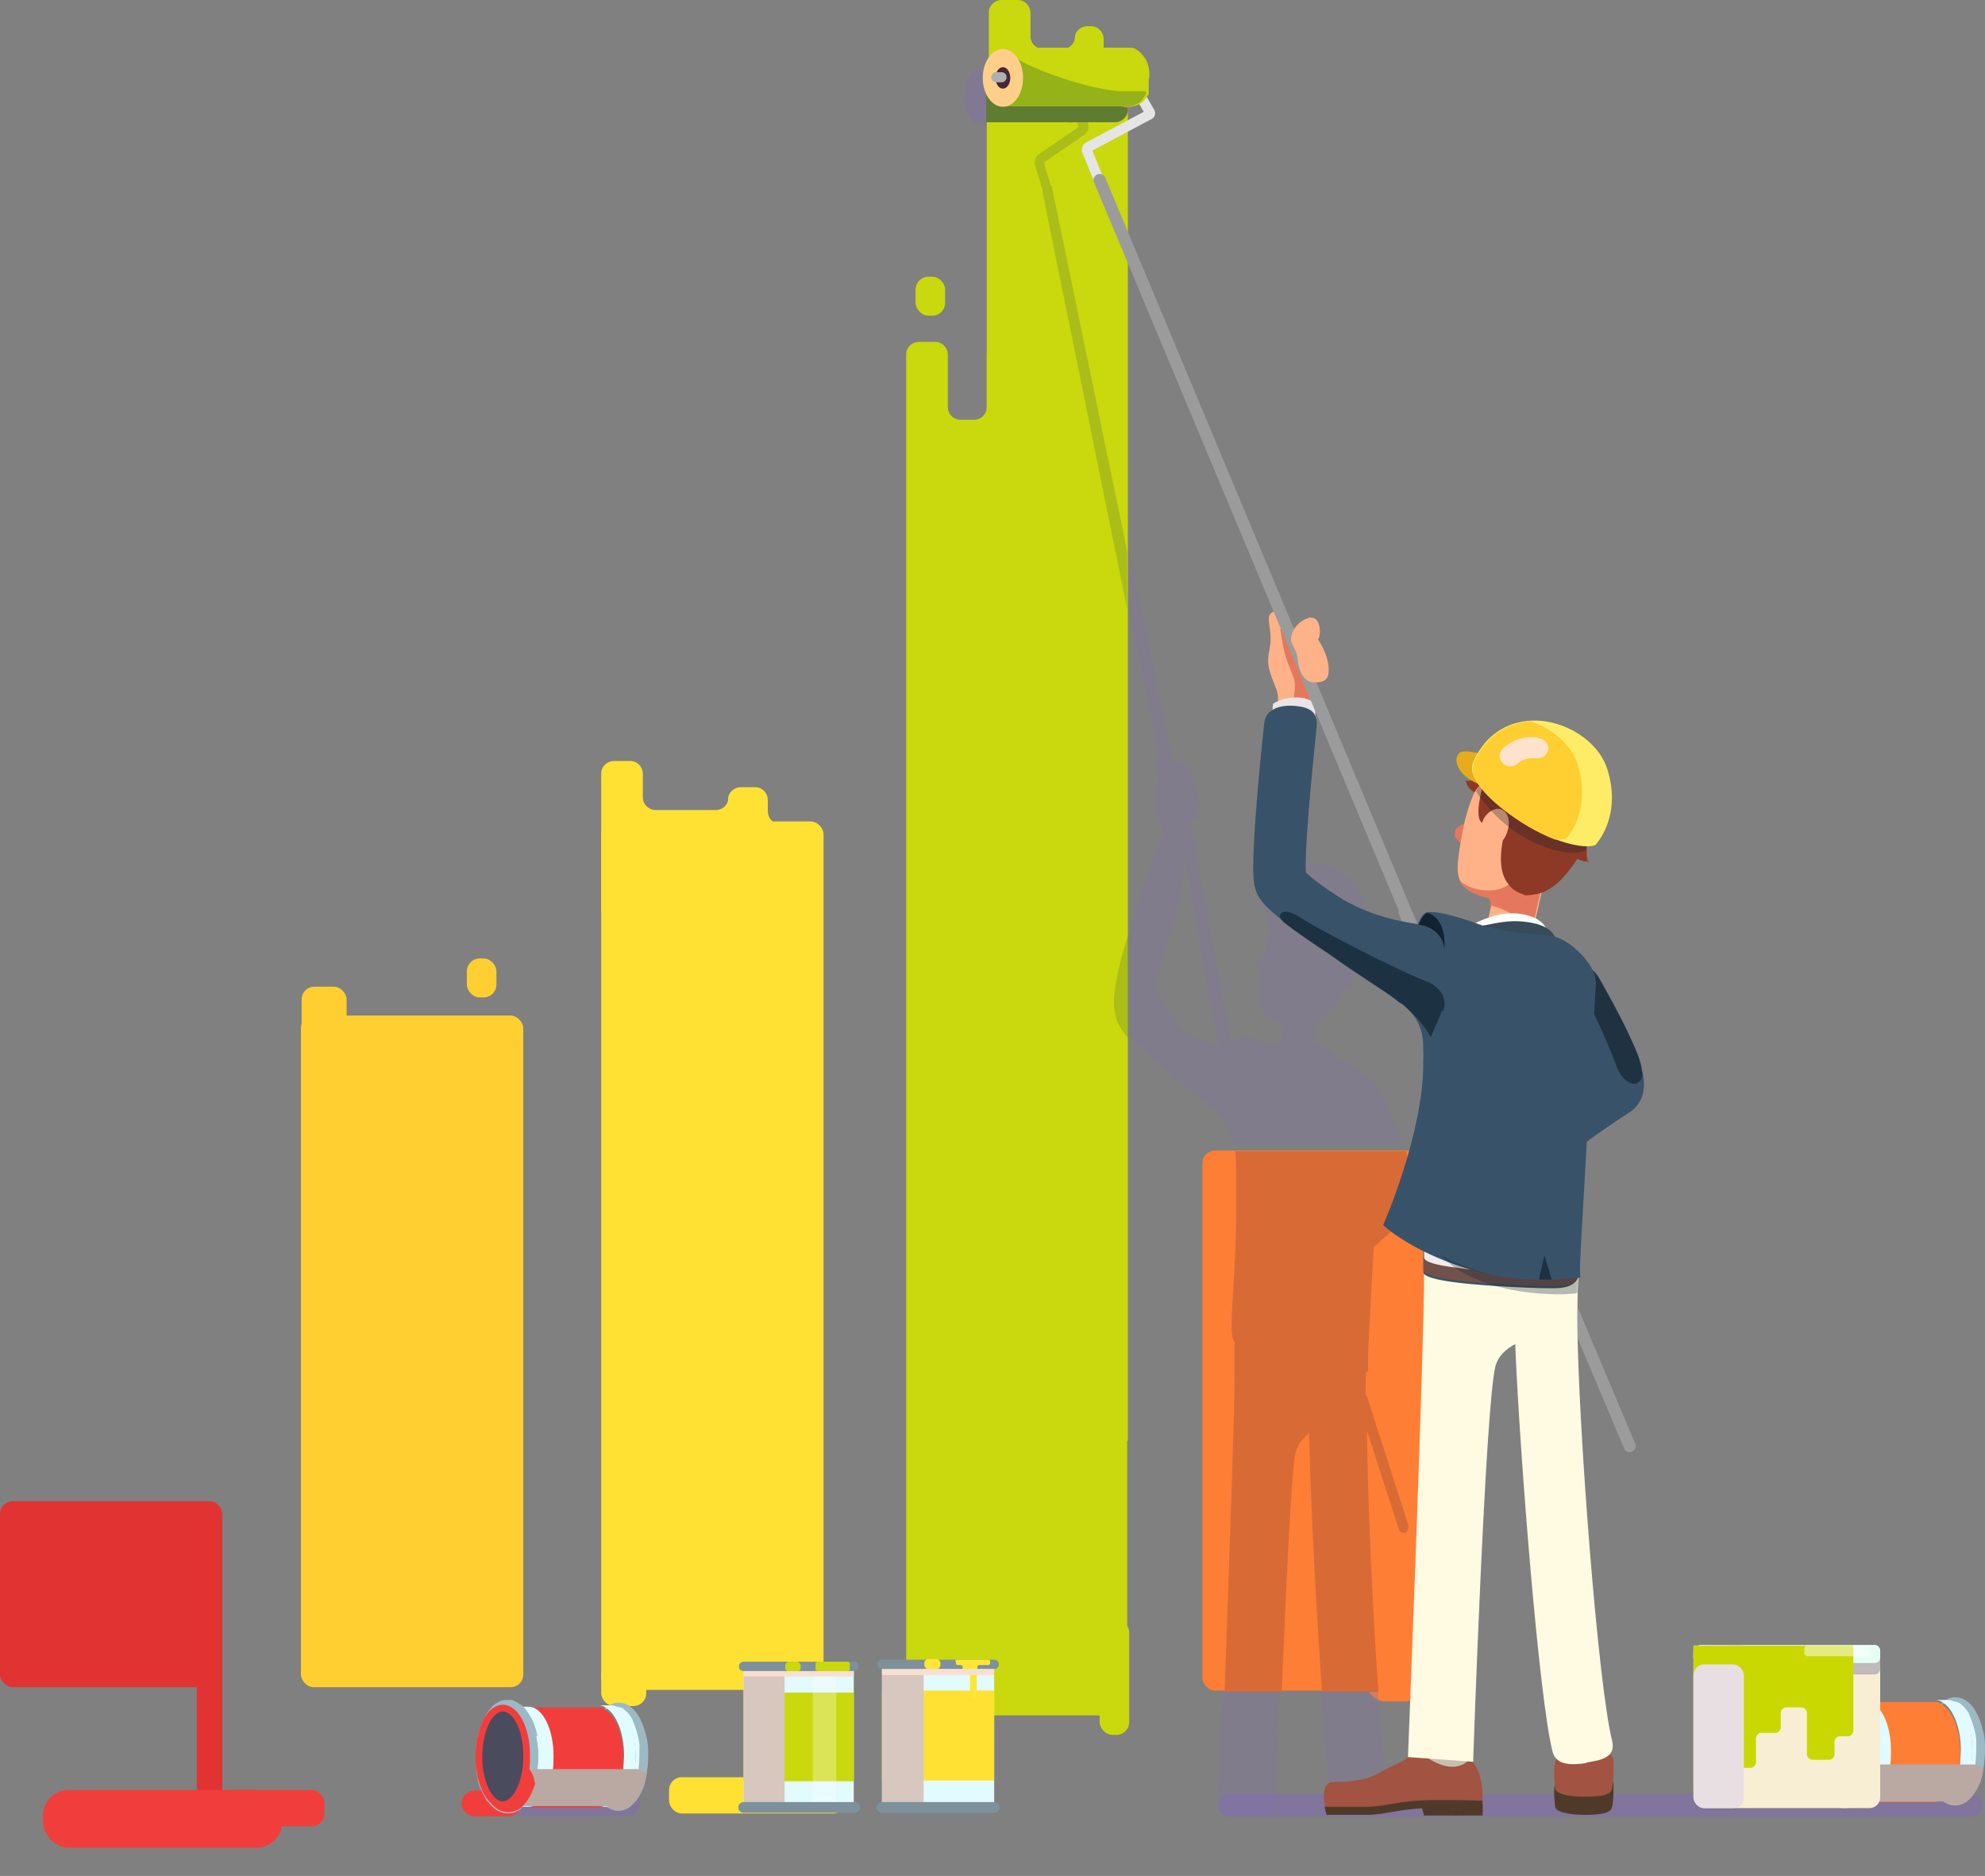 <?xml version="1.0" encoding="UTF-8"?>
<svg xmlns="http://www.w3.org/2000/svg" version="1.1" viewBox="0 0 295.5 279.3">
  <rect x="0" y="0" width="295.5" height="279.3" fill="#808080" stroke="none"/>
  <defs>
    <style>
      .cls-1 {
        fill: #ffe2cc;
      }

      .cls-2 {
        fill: #9db9c4;
      }

      .cls-3 {
        fill: #f1eae9;
      }

      .cls-4 {
        fill: #374c58;
      }

      .cls-5, .cls-6, .cls-7, .cls-8, .cls-9 {
        opacity: .3;
      }

      .cls-5, .cls-10 {
        fill: #607c33;
      }

      .cls-11 {
        fill: #cad80e;
      }

      .cls-12 {
        fill: #8e3925;
      }

      .cls-13 {
        fill: #e9e4e8;
      }

      .cls-14 {
        fill: #16569b;
      }

      .cls-15, .cls-16, .cls-17, .cls-18, .cls-8, .cls-19, .cls-20, .cls-9 {
        mix-blend-mode: multiply;
      }

      .cls-15, .cls-21 {
        opacity: .7;
      }

      .cls-22 {
        stroke: #9b9b9b;
        stroke-width: 1.8px;
      }

      .cls-22, .cls-23, .cls-24, .cls-25 {
        stroke-linecap: round;
      }

      .cls-22, .cls-26, .cls-25 {
        stroke-miterlimit: 10;
      }

      .cls-22, .cls-27 {
        fill: #ffb287;
      }

      .cls-28 {
        opacity: 0;
      }

      .cls-28, .cls-6, .cls-29 {
        fill: #fff;
      }

      .cls-28, .cls-6, .cls-30 {
        mix-blend-mode: overlay;
      }

      .cls-23 {
        stroke: #aeb0af;
      }

      .cls-23, .cls-24 {
        stroke-linejoin: round;
        stroke-width: 1.5px;
      }

      .cls-23, .cls-24, .cls-25 {
        fill: none;
      }

      .cls-31 {
        fill: #f2be3d;
      }

      .cls-32 {
        fill: #e23333;
      }

      .cls-33 {
        fill: #c7c0b0;
      }

      .cls-34 {
        fill: #e8dfe2;
      }

      .cls-35 {
        fill: #4f3a2a;
      }

      .cls-36 {
        isolation: isolate;
      }

      .cls-37 {
        fill: #472736;
      }

      .cls-38 {
        fill: #1f3242;
      }

      .cls-39 {
        fill: #c68d6d;
      }

      .cls-40 {
        fill: #ff7e36;
      }

      .cls-21, .cls-7, .cls-9, .cls-41 {
        fill: #102333;
      }

      .cls-42 {
        fill: #ffec66;
      }

      .cls-43 {
        fill: #fffae2;
      }

      .cls-44 {
        fill: #95b218;
      }

      .cls-24 {
        stroke: #e5e5e5;
      }

      .cls-45 {
        fill: #e1fbff;
      }

      .cls-26 {
        fill: #4b4b5e;
        stroke: #f23d3d;
        stroke-width: 1px;
      }

      .cls-46 {
        fill: #ffe536;
      }

      .cls-47 {
        fill: #385369;
      }

      .cls-48 {
        fill: #a25341;
      }

      .cls-17 {
        fill: #baa8a2;
      }

      .cls-49 {
        fill: #e5ac1c;
      }

      .cls-50 {
        fill: #f23d3d;
      }

      .cls-51 {
        fill: #ffce31;
      }

      .cls-52 {
        fill: #7c919b;
      }

      .cls-30, .cls-18 {
        opacity: .5;
      }

      .cls-25 {
        stroke: #7c919b;
        stroke-width: 1.6px;
      }

      .cls-53 {
        fill: #c2b9bc;
      }

      .cls-54 {
        fill: #c9d800;
      }

      .cls-55 {
        fill: #72514a;
      }

      .cls-56 {
        fill: #ffcf8a;
      }

      .cls-18, .cls-8, .cls-57 {
        fill: #8271a8;
      }

      .cls-58 {
        fill: #e6fff4;
      }

      .cls-19 {
        fill: #f9dfd0;
      }

      .cls-59 {
        fill: #ffe133;
      }

      .cls-20 {
        fill: #d8c7bf;
      }

      .cls-60 {
        fill: #f8eed3;
      }

      .cls-61 {
        fill: #d86b35;
      }

      .cls-62 {
        fill: #e5785c;
      }
    </style>
  </defs>
  <!-- Generator: Adobe Illustrator 28.7.1, SVG Export Plug-In . SVG Version: 1.2.0 Build 142)  -->
  <g class="cls-36">
    <g id="_レイヤー_1" data-name="レイヤー_1">
      <g>
        <path class="cls-18" d="M159.2,10.4h-13.3s0,0,0,0,0,0,0,0h-.2s0,0,0,0c0,0,0,0,0,0-1.2,0-2.1,1.8-2.1,4,0,2.1.9,3.9,2.1,4,0,0,0,0,0,0h13.4"/>
        <rect class="cls-40" x="203.1" y="235.3" width="9.5" height="18" rx="3.2" ry="3.2"/>
        <g class="cls-15">
          <path class="cls-57" d="M295.3,268.8c0,.9-.9,1.7-1.9,1.7h-110.2c-1,0-1.8-.7-1.9-1.5,0,0,0-.1,0-.2,0-.1,0-.2,0-.3t0,0c.2-.8.9-1.4,1.9-1.4h110.2c1,0,1.9.8,1.9,1.7Z"/>
        </g>
        <g>
          <path class="cls-2" d="M295.5,260.1c0-.4,0-1.4-.3-2.4-.5-2.2-1.3-3.4-1.9-4-.9-.9-1.7-1-2.2-1-.3,0-.7,0-1.2.3-.2,0-.4.2-.6.4-.1,0-.2.2-.3.3,0,0-.1.1-.2.2-.3.3-1,1.1-1.6,3-.1.3-.2.7-.3,1.1q0,.4-.2,1.2c0,.3,0,.3,0,1.2,0,.2,0,.4,0,.6,0,.9,0,1,.1,1.7,0,0,0,0,0,0,0,.2.1.7.2,1.1.3,1.5.7,2.3.9,2.6.2.3.5,1,1.1,1.5,0,0,.2.2.3.3,0,0,0,0,0,0,.6.4,1.1.6,1.8.6.7,0,1.2-.3,1.4-.4.4-.2.8-.7,1.2-1.1.3-.4.4-.6.7-1.1.1-.3.2-.5.4-.9.2-.5.4-1.4.5-2.2.2-1.4.2-2.1.2-3ZM290.6,268.2c-.2,0-.3,0-.5,0-.3,0-.6-.2-.9-.4-1.1-.8-2-2.7-2.4-5.1,0-.6-.1-1.2-.1-1.8,0-3.3,1-6.1,2.5-7.2.3-.2.6-.3.9-.4.1,0,.2,0,.3,0,2.1,0,3.8,3.2,3.8,7.3,0,.7,0,1.4-.1,2.1-.4,3.1-1.8,5.4-3.5,5.5Z"/>
          <path class="cls-45" d="M290.6,268.2s0,0,0,0h-.7s0,0,0,0c2.1,0,3.7-3.5,3.7-7.6,0-4.1-1.7-7.3-3.7-7.3h.7c.2,0,.4,0,.7.1,0,0,0,0,0,0,.2,0,.5.2.7.4.2.2.5.4.7.7.2.3.4.5.5.9.3.7.6,1.5.8,2.4.1.5.2.9.2,1.4,0,.5,0,1,0,1.5,0,2.6-.6,4.9-1.6,6.2-.2.3-.4.5-.6.7-.4.4-.9.6-1.4.6ZM291.4,268h0s0,0,0,0h0s0,0,0,0h0s0,0,0,0h0s0,0,0,0h0s0,0,0,0h0s0,0,0,0h0s0,0,0,0h0s0,0,0,0h0s0,0,0,0h0s0,0,0,0h0s0,0,0,0h0s0,0,0,0h0s0,0,0,0h0s0,0,0,0h0s0,0,0,0h0s0,0,0,0"/>
          <path class="cls-45" d="M293.6,260.6c0,.7,0,1.4-.1,2.1-.4,3-1.7,5.2-3.3,5.5,0,0-.1,0-.2,0h-1.8c.3,0,.6,0,.9-.3,0,0,.2,0,.3-.2,1.2-.8,2-2.7,2.4-5.1,0-.7.1-1.4.1-2.1,0-3.2-1.1-5.9-2.5-6.9,0,0-.2-.1-.3-.2-.3-.2-.6-.3-1-.3h1.8c0,0,.2,0,.3,0,1.9.3,3.4,3.4,3.4,7.3Z"/>
          <path class="cls-40" d="M291.8,260.6c0,.7,0,1.4-.1,2.1-.3,2.4-1.2,4.3-2.4,5.1,0,0-.2.1-.3.2-.3.2-.6.2-.9.3h-10.4c1.7,0,3.1-2.4,3.5-5.5,0-.7.1-1.4.1-2.1,0-4.1-1.7-7.3-3.7-7.3h10.4c.3,0,.7,0,1,.3,0,0,.2,0,.3.2,1.4,1,2.5,3.7,2.5,6.9Z"/>
          <path class="cls-45" d="M281.5,260.6c0,.7,0,1.4-.1,2.1-.4,3.1-1.8,5.4-3.5,5.5h-2.3c1.7,0,3.1-2.4,3.5-5.5,0-.7.1-1.4.1-2.1,0-4.1-1.7-7.3-3.7-7.3h2.3c2,0,3.7,3.2,3.7,7.3Z"/>
          <path class="cls-2" d="M279,257.6c-.3-1.4-.6-2-.9-2.6-.3-.5-.7-1.2-1.1-1.6,0,0-.1-.1-.2-.2,0,0-.2-.2-.3-.2-.3-.2-.5-.3-.6-.4-.3-.1-.4-.2-.7-.3-.3,0-.6,0-.7,0-.4,0-.8,0-1.3.3-.6.3-1,.7-1.1.9-.4.4-1.1,1.4-1.7,3.1,0,.2-.2.6-.3,1.1q0,.4-.2,1.2c0,.3,0,.4,0,1.3,0,.2,0,.5,0,.7,0,.5,0,1,0,1.6,0,0,0,.1,0,.2,0,.5.1.8.2,1.2,0,.2,0,.4.1.6.1.5.3,1.1.4,1.1.3.7.4.9.7,1.4,0,.2.2.4.4.5.1.2.3.4.5.6,0,0,.3.3.7.6.4.2.9.5,1.7.5.3,0,.9,0,1.5-.4,0,0,0,0,0,0,.1,0,.2-.1.3-.2,0,0,0,0,0,0,.1,0,.2-.2.3-.3.2-.2.4-.4.6-.7.6-.8,1-1.8,1.3-2.7.2-.7.3-1.2.4-1.7,0-.1,0-.3,0-.4.3-2.3,0-4.1-.2-5.1ZM273.9,268.2c-1.6,0-2.9-1.8-3.5-4.5,0-.4-.2-.8-.2-1.2,0-.5,0-1,0-1.6,0-4.1,1.6-7.5,3.7-7.6,2.1,0,3.8,3.2,3.8,7.3,0,.4,0,.8,0,1.2,0,.1,0,.2,0,.4-.3,3.4-1.8,6-3.6,6Z"/>
          <path class="cls-17" d="M295.3,263.1c-.1.8-.4,1.7-.5,2.2-.2.4-.3.7-.4.9-.3.5-.4.7-.7,1.1-.3.4-.8.9-1.2,1.1-.2.1-.7.4-1.4.4-.6,0-1.2-.2-1.8-.6,0,0,0,0,0,0h-12.5c-.9.8-1.7,1-2.2,1-.8,0-1.4-.3-1.7-.5-.4-.3-.6-.5-.7-.6-.1-.2-.3-.4-.5-.6-.1-.2-.3-.4-.4-.5-.3-.5-.4-.6-.7-1.4,0,0-.2-.7-.4-1.1,0-.2,0-.4-.1-.6v-.2c.7,2.7,2,4.6,3.6,4.5,1.9,0,3.4-2.8,3.6-6.4,0,.1,0,.2,0,.4,0,.8,1.3.6,1.5.5,0,0,0,0,0,0h15.1s.8.4,1.2.4Z"/>
          <path class="cls-26" d="M277.4,260.6c0,.3,0,.6,0,.8-.2,3.6-1.7,6.4-3.5,6.5-1.9,0-3.4-2.8-3.6-6.5,0-.2,0-.4,0-.6,0-4,1.5-7.2,3.5-7.3,2,0,3.6,3.1,3.6,7Z"/>
        </g>
        <rect class="cls-50" x="32" y="266.5" width="16.3" height="5.4" rx="1.9" ry="1.9"/>
        <rect class="cls-59" x="99.6" y="264.6" width="26.3" height="5.4" rx="1.9" ry="1.9"/>
        <path class="cls-11" d="M147.2,192.3V1.9c0-1.1.9-1.9,1.9-1.9h2.4c1.1,0,1.9.9,1.9,1.9v3.5c0,1.1.9,1.9,1.9,1.9h2.8c1.1,0,1.9-.8,1.9-1.7s.9-1.7,1.9-1.7h.5c1.1,0,1.9.9,1.9,1.9v4.3"/>
        <path class="cls-59" d="M89.5,135.7v-20.5c0-1.1.9-1.9,1.9-1.9h2.4c1.1,0,1.9.9,1.9,1.9v3.5c0,1.1.9,1.9,1.9,1.9h8.9c1.1,0,1.9-.8,1.9-1.7s.9-1.7,1.9-1.7h2.1c1.1,0,1.9.9,1.9,1.9v1.6c0,1.1.7,1.9,1.6,1.9h1.6"/>
        <rect class="cls-32" x="0" y="223.5" width="33.1" height="27.7" rx="1.9" ry="1.9"/>
        <rect class="cls-51" x="44.8" y="151.2" width="33.1" height="100" rx="1.9" ry="1.9"/>
        <rect class="cls-40" x="179" y="171.3" width="33.1" height="80.4" rx="1.9" ry="1.9"/>
        <path class="cls-61" d="M203.3,207.7h0c0-1.3,0-2.4.1-3.5,0,0,0,0,0,0,0,0,.2,0,.3,0-.1-1,0-3.7,0-3.7l.8-14.8c1.3-1.2,3.1-2.8,4.6-4,1.6-1.3,1.7-3.5,1.4-5.5h0c0-.2,0-.4,0-.5,0,0,0,0,0,0-.3-1.3-.7-2.4-.9-3.3-.1-.3-.2-.7-.3-1h-25.4c0,.6.1,1.3.1,2v8.7c-.1,9.8-1.3,16.7-.2,17.7v1.5s0,.3,0,.3v1.7s0,.3,0,.3c0,6.9-.9,31.2-1.5,48.3h8.5c.6-14.2,1.4-32.1,2-35.4.3-1.4,1.1-2.3,2.1-3.1,0,.3,0,.5,0,.8.2,9.1,1,25.1,1.9,37.7h8.4c-.9-12.5-1.6-28.9-1.7-38.9l4.7,14.6c.1.4.4.6.7.6s.2,0,.3,0c.4-.2.6-.8.4-1.3l-6.1-19Z"/>
        <rect class="cls-59" x="89.5" y="122.3" width="33.1" height="129.3" rx="1.9" ry="1.9"/>
        <path class="cls-11" d="M136.8,255.4c-1.1,0-1.9-.9-1.9-1.9V52.8c0-1.1.9-1.9,1.9-1.9h2.4c1.1,0,1.9.9,1.9,1.9v7.8c0,1.1.9,1.9,1.9,1.9h2c1.1,0,1.9-.9,1.9-1.9v-7.8c0-1.1.9-1.9,1.9-1.9h17.1c1.1,0,1.9.9,1.9,1.9v200.7c0,1.1-.9,1.9-1.9,1.9h-29.3Z"/>
        <polygon class="cls-11" points="167.9 10.8 167.9 214.5 146.9 209.6 146.9 10.8 167.9 10.8"/>
        <path class="cls-5" d="M166.1,151.3c.2.9.5,1.7,1.9,3.3v-15.6c-3.1,9.9-2,11.5-1.9,12.3ZM159.1,18.3h0s0,0,0,0c0,0,0,0,0,0,.3,0,.5,0,.8-.2.1,0,.2-.2.3-.2l.4,1-6,4.1c-.4.3-.7,1-.5,1.6l1,3.3c0,0,0,.2.1.2,0,.2,0,.4,0,.5l12.6,62.1v-8.6l-11.2-54.2c0-.2-.2-.4-.3-.5,0,0,0-.1,0-.2l-.9-3,6.1-4.2c.2-.2.4-.4.5-.7,0-.3,0-.7,0-.9l-.9-2s0,0,0,0c0,0,0,0,0,0,0,0,0,0,0,0,0,0,0-.1,0-.2,0,0,0,0,0-.1,0,0,0-.2,0-.2,0,0,0-.1,0-.2,0-.1,0-.3,0-.4,0-.1,0-.2,0-.3,0-.1,0-.3,0-.4,0-.3,0-.5,0-.8,0-.9-.4-1.8-.8-2.3-.1-.2-.3-.3-.4-.5,0,0-.1-.1-.2-.2-.2-.2-.5-.2-.7-.2"/>
        <path class="cls-8" d="M206.7,269.9v.6h-8.2c0-.4.1-.7.2-1-.2-.3-.3-.6-.4-1,0-.4-.2-.9-.2-1.4-.5-3.2-1-8.8-1.4-15.4h8.4c.5,7.1,1,12.8,1.5,15.4,0,0,0,0,0,0,.2.8,0,1.4-.3,1.8.3.2.4.5.4.9Z"/>
        <path class="cls-8" d="M189.8,269.9c.1.2.2.4.3.6h-6.8c-1,0-1.8-.7-1.9-1.5,0-.1,0-.3,0-.5t0,0c0-.4,0-.8,0-1.4.1-3,.3-8.6.6-15.4h8.5c-.3,6.5-.5,12.2-.6,15.4,0,1.8,0,2.9,0,2.9h-.1Z"/>
        <path class="cls-8" d="M205.8,163.3c-.1-.2-.2-.5-.4-.7-.6-1.8-4.3-4.3-5.9-4.9,0,0-.2,0-.3,0-.2-.3-.4-.7-.9-1.1-.2-.5-2.1-1-2.7-1.3l.6-3.5c1.4-.5,2.5-1.8,4-4.6.5.4,1.2.4,1.2.4-.1-.2-.2-.8-.2-1.6,0-.2,0-.4,0-.6.3,0,.6,0,.9-.2,0,0,2.8-3.7,1.3-10-.9-3.8-4.5-6.8-8-6.6-.9,0-1.8.3-2.7.9-1.1.7-2,1.8-2.8,3.4-1-.3-1.7-.3-1.9-.1-.7.6-.5,2.5,1.3,3.8-.4.1-.7.1-.9,0,0,0,.2.8.6,1.3.1.1.2.2.3.3-.5,1.1-.8,2.7-1,3.3,0,.2-.1.5-.2.9-.9.4-1.1.9-1,1.7,0,.3.3.6.6.9,0,.4,0,.6,0,.6-.3,1.9-.4,3.3,0,4.4.1.4.3.7.6,1,0,0,.1.1.2.2.5.5,1.3.9,2.2,1.2.2.2.3.5.3.7v.3c0,0-.4,1.7-.4,1.7-.4.2-.8.4-1.2.7-1.3-.6-3.7-1.6-4.9-1.5,0,0-.2,0-.2,0-.5.3-.8,1.2-.9,1.5l-6.2-33.6c.9-.1,1.2-.5,1.3-1.6,0-2.2-1.2-8.6-3.8-6.9l-6.6-31.8v8.6l4.5,22.2s0,0,0,0c-.9.6,0,2.3-.4,5-.4,2.2-.1,2.9.7,5.4.2.5.2,1.1.2,1.6-.2.1-.3.2-.5.3v.8c-.5.4-.8,1-.9,1.7,0,0-1.6,4.9-3.3,10.3,0,.3-.2.5-.2.7v15.6c.3.3.7.7,1.1,1.2,0,0,0,0,0,0,1.1,1.1,2.6,2.5,4.8,4.3.2.2.4.4.6.6.1.1.3.2.4.3,0,0,.1.1.2.2.1.1.3.2.4.4,0,0,.1,0,.2.1.1.1.3.2.4.4,0,0,0,0,.1.1.1.1.3.2.4.4,0,0,0,0,.1,0,.1.1.3.2.4.3,0,0,0,0,0,0,.1.1.3.2.4.3.8.7,1.5,1.2,2.1,1.8,0,0,0,0,0,0,.1,0,.2.2.3.3,0,0,0,0,0,0,0,0,.2.2.3.2,0,0,0,0,0,0,0,0,.2.1.2.2,0,0,.1.1.2.2,0,0,0,0,0,0h0c.1.1.2.2.3.3,0,0,0,0,0,0,0,0,0,0,0,0,1.4,1.4,2.1,2.7,2.3,4.5h25.4c-1.1-3-2.5-6.2-3.2-7.9ZM176.8,126.6v.2c0,0,0-.1,0-.2h0ZM176.1,153.3c-2.2-1.9-3.6-5.4-4.3-6.3.9-3.5,3.8-10.6,4.5-18.6,0-.3,0-.6,0-.8l4.8,26.7c0,.2,0,.4,0,.6l.3.9c-1.4-.4-3.5-1.1-5.3-2.4Z"/>
        <path class="cls-10" d="M146.8,11.6h19.2c1.1,0,1.9.9,1.9,1.9v2.8c0,1.1-.9,1.9-1.9,1.9h-19.2"/>
        <path class="cls-24" d="M163.3,26.1l-1.5-3.7c0-.2,0-.4.2-.5l9-4.8c.2,0,.3-.3.1-.5l-3.5-6.1"/>
        <g>
          <path class="cls-35" d="M232.7,264.7c.7,0,.6-1.4,1.9-1.7,2.9-.5,2.2,1.4,3.5,1.4,1.2,0,2.1.3,2.1,1.3s0,2.3-.2,3.3c-.2,1-1.8,1.2-4.1,1.2s-4.4-.4-4.4-1.3c-.1-1.3-.6-4.3,1.2-4.3Z"/>
          <path class="cls-12" d="M236.5,128.3s-.9,0-1.6-.4c-.3-.2-.5-.4-.7-.8,0,0,0,0,0,0-.4-1,1.4-1.7,1.9-1.8,0,0,.1,0,.1,0,0,.5,0,1,0,1.4,0,1,.1,1.5.3,1.8Z"/>
          <path class="cls-12" d="M218.2,116.3s.2.9.9,1.4c.3.2.6.4.9.4,0,0,0,0,0,0,1.1,0,1.2-1.8,1.2-2.4,0,0,0-.2,0-.2-.5.2-.9.4-1.3.5-.9.3-1.5.3-1.8.2Z"/>
          <g>
            <path class="cls-27" d="M195.8,108.1c0,.2,0,.3,0,.4-.5,3-6.3.9-6.2.6.1-.3.2-1.8.2-1.8.2-1.7.8-3.1.2-4.7-1.1-2.8-1.5-3.6-1-6,.6-3-.9-4.8.5-5.5.4-.2.9.7,1.5,2,1.1,2.3,2.2,5.8,2.4,6.1.4.6,2.6,5.7,2.4,8.8Z"/>
            <path class="cls-62" d="M195.8,108.1c-1.8,0-4.2-.4-4.2-.4,0,0,.9-2.8,1.1-4.6.2-1.8,0-1.9-.8-3.9-.8-2-1-3.6-1.3-5.5,0,0,.2-.2.4-.5,1.1,2.3,2.2,5.8,2.4,6.1.4.6,2.6,5.7,2.4,8.8Z"/>
            <path class="cls-13" d="M189.5,104.8c1.7-1.2,5.2-1.4,6.3.1v1.8c-.3.8-6.5.7-6.5.7l.2-2.6Z"/>
            <line class="cls-22" x1="163.7" y1="26.8" x2="221.8" y2="165.7"/>
            <line class="cls-22" x1="209.1" y1="135.8" x2="242.6" y2="215.3"/>
            <path class="cls-27" d="M195.2,91.9c-1.9.4-3,2-3,3.2,0,1.2.8,1.2,1,3.2.2,2,1.2,3.4,2.6,3.3,1.4,0,2-.5,2-1.8,0-2.4-1.6-4.6-1.6-4.6.6-.8.3-3.5-1.1-3.2Z"/>
          </g>
          <path class="cls-62" d="M219.2,122.2c-2.2.7-2.8,1.1-2.6,2.3.1.6,1.3,1.5,2.1,1.3,2.7-.7.5-3.5.5-3.5Z"/>
          <polygon class="cls-35" points="220.7 270.3 212 270.3 211.5 268.6 220.7 268.6 220.7 270.3"/>
          <g>
            <path class="cls-27" d="M221.3,137.5s-.4,1.6,2.2,2.2c2.6.6,4.6-.7,4.6-.7l1.8-7.9-6.7-1.9-1.8,8.3Z"/>
            <path class="cls-62" d="M221.8,134.8c6,1.3,5.8,5.8,6,4.7.3-1.2,2.3-10.1,2.3-10.1l-6.8-1.5-1.5,6.9Z"/>
            <path class="cls-29" d="M218.6,137.9c1.8-.8,4.1-2.1,7.2-1.9,4.1.4,4.8,2.5,4.6,3.7-.2,1.2-9.9-1.3-9.9-1.5,0-.1-2-.4-2-.4"/>
            <path class="cls-62" d="M218.1,124c-.3,1.6.2,5.5.8,6.7.3.5.5,1.7,1.6,2.3,1,.5,1.5.9,1.4,1.5-.1.6,1.4-.3,1.8-.2,5.2,1.2,8.6-4,9.4-7.8l-.5-5.4c.9-4.2-.8-7.7-4.8-8.6-4-.9-6.8,1.4-7.7,5.5l-2.1,5.9Z"/>
            <path class="cls-27" d="M232,120.5c0,.1-.5.2-.5.4l-.2,1.2-.4,2.5c-.1.6-.1,1.2-.2,1.9,0,.2,0,.3,0,.5,0,.4-.2.7-.3,1-.8,2-2.1,4-3.8,5.1-1.2.7-2.6,1.1-4.2.7-2-.4-3.4-.8-4.3-1.7-.4-.3-.6-.7-.8-1.1-.5-1.2-.3-2.7,0-4.8,0,0,.6-3.5.9-4.5.2-.7.7-2.6,1.4-3.9.4-.6.8-1.1,1.2-1,3.7.5,1.7-6.2,6.5-5.1,3.9.9,5.7,3.3,4.6,8.8Z"/>
            <path class="cls-14" d="M226.1,152.9"/>
            <path class="cls-62" d="M230.4,128c-1.4,6.3-4,6.8-8,5.9-2-.4-3.4-.9-4.3-1.8-.4-.3-.6-.7-.8-1.1.8,1.5,7.9,3.5,9.2-2.4.4-2,2.1-1.7,3.9-.6Z"/>
            <path class="cls-12" d="M229.8,130.6c.4-.6.2,1.5.3,1.2,1-4.1.6-.6,1.9-5.1,1.1-3.9,3.4,0,4-1.9,3-9.1.8-11.8-7.3-13.6-4.5-1-6.7,1.3-7.4,3.8-.9,2.9-2,7.3-.4,7.6.5.1,1.5.2,1.5.2l7.6,7.7Z"/>
            <path class="cls-12" d="M230.3,128c.4-.5.2,1.3.3,1.1.8-3.7.9,1.3,2.2-2.7,1.2-3.6,2.4.4,3.2-1.2,4.3-8.6-1.3-13.8-7.3-14.2-4.8-.3-6.3,1.7-7.6,2.8-1.2,1-1.2-.2-.4,1,1.6,2.7,1.2,6,1.2,6l8.5,7.2Z"/>
            <path class="cls-12" d="M236,113.5c-2.8-.6-4.9-.4-6.6,0-3.8.9-4.6-.2-5.3,1.3-1.1,2.2,1.5,4.9,2.6,5.1,2.2.4,2.8-2.6,3.6-3,.8-.3,5.7-3.5,5.7-3.5Z"/>
            <path class="cls-12" d="M236.3,124.2c0,.3-.1.7-.2,1-.1.6-.3,1.1-.6,1.6,0,.1,0,.2-.2.3,0,.1-.1.2-.2.4,0,.1-.2.3-.3.4-2.7,4-4.6,5.3-7.6,5.4-.2,0-.4-.1-.6-.2-.9-.3-1.6-.8-2-1.4-1.7-2-1.2-5.3-.6-8,0-.3.1-.5.2-.8.2-.6.3-1.2.4-1.7l6.8,1h.4c0,0,0,.6.2,1.4.3.1.7.2,1.1.3,1.5.3,3.3.4,3.3.4Z"/>
            <path class="cls-27" d="M220.5,122.6c-.5,1.5,0,3,1.1,3.4,1.1.3,2.3-.6,2.8-2.2.5-1.5.1-2.9-.9-3.3-1-.4-2.5.6-2.9,2.1Z"/>
          </g>
          <path class="cls-4" d="M219.3,138.1s1.5.8,3.3,1.4c3.1,1,9.9,2.1,9.1.4-.4-.8-.9-2.1-4.2-2.6-3.3-.5-5.4.4-7.5.6"/>
          <g>
            <path class="cls-47" d="M242.6,165.6c-3.8,2.4-9,6.3-9.1,6.3-.7.5-1.5.8-2.3.8-1.2,0-2.4-.5-3.1-1.6-1.3-1.7-.9-4.2.8-5.5.2-.1,4.1-3,7.7-5.4-.7-1.9-2.4-5.6-5.4-10.7-1.1-1.9-.5-4.3,1.4-5.4,1.3-.8,2.8-.7,4,0,.5.3,1,.8,1.4,1.4,1.2,2.1,3.5,6.2,5.1,9.8.4.9,1,2.2,1.3,3.6,0,0,0,0,0,0,0,.2,0,.4.1.6,0,0,0,0,0,0,.5,2.3.3,4.6-1.9,6.1Z"/>
            <path class="cls-38" d="M243.8,161.3c-.9.3-2.4-.3-3.3-2.9-.9-2.6-3.7-8.8-5.7-12.3,0,0,.7-1,1.7-2.1.5.3,1,.8,1.4,1.4,1.2,2.1,3.5,6.2,5.1,9.8.4.9,1,2.2,1.3,3.6,0,0,0,0,0,0,0,.2.1.4.1.6,0,0,0,0,0,0,.2.8,0,1.6-.7,1.8Z"/>
          </g>
          <path class="cls-48" d="M232.7,261.2c.7,0,.6-1.4,1.9-1.7,2.9-.5,2.2,1.4,3.5,1.4,1.2,0,2.1.3,2.1,1.3s0,3-.2,4.1c-.2,1-1.8,1.2-4.1,1.2s-4.4-.4-4.4-1.3c-.1-1.3-.6-5,1.2-5Z"/>
          <path class="cls-48" d="M220.7,268.5c0,.3,0,.7,0,1,0,0-2.6.3-7.5-.7-5.6-1.2-6.9.7-9.8.7h-6s-.2-.7-.3-1.5c-.1-1.2,0-2.7,1.5-2.7,5.7,0,6.1-1.3,9.4-2.7,3-1.2,3.5-4,3.5-6.4,0,0,3.4,3,6.3,4.8,2.6,1.6,3,4.7,2.9,7.5Z"/>
          <path class="cls-33" d="M211.5,261c1.8,1.4,4.8,3.1,7,1.2,0,0-2.1-3.5-2.9-3.2-.8.2-4,2-4,2Z"/>
          <path class="cls-43" d="M236.1,262.5c-2.1.3-4.5.4-5-1.8-2-8-4.8-43.6-5.5-59.7-.2-5.3-.2-10,.2-13.6,0-.8.3-1.5.7-2.1.9-1.4,2.6-2.3,4.4-2.1,1.7.2,3.1,1.2,3.8,2.6h0c.4.7.5,1.6.4,2.5-.2,2.2-.3,4.9-.3,8,.1,15.6,3.1,54.7,5.2,62.9.6,2.5-1.8,2.9-3.8,3.2Z"/>
          <path class="cls-47" d="M218.3,149.9c0,0,0,.1-.1.2-.7,1.1-2,1.7-3.3,1.7s-.2,0-.4,0c.9,4,2.7,14.6-1.1,6.8-1-2.1-1.5.1-1.5-2.2,0-6.5-3.5-6.9-14.1-14.5-3-2-5.2-3.5-6.7-4.7,0,0,0,0,0,0-3.2-2.5-3.9-3.7-4.2-4.8-.3-.9-.7-2.4.3-14.5.5-5.7,1-10.2,1-10.2.2-2.2,2.5-2.8,4.6-2.6,2.2.2,3.4.9,3.2,3.1-.9,8.8-1.8,18.6-1.6,21.7,1,1,3.4,2.7,6.5,4.8,4.5,3,10.5,6.7,15.9,10,1.9,1.1,2.5,3.5,1.4,5.4Z"/>
          <path class="cls-43" d="M235.1,188.4c0,.4,0,.7-.1,1-.1,1.1-.2,1.7-.2,3.1,0,.4,0,.9,0,1.5.3,3.5-6.4,4.6-9.2,6.1-1.5.8-2.6,1.8-3,3.4-1.5,6.2-3.3,58.8-3.3,58.8l-9.7-.7s2.4-60.2,2.4-72.2c0,0,1.5-.6,3.7-1.3.4-.1.8-.3,1.3-.4,2.7-.9,6.2-1.8,9.5-2.3,3.1-.4,6.1-.4,8.1.6h0c.4.7.5,1.6.4,2.5Z"/>
          <path class="cls-47" d="M237.6,146l-2.3,40.2-.2,3.2c0,.3,0,.6-.2.8-.5,1.3-2,1.6-3.7,1.6,0,0-2.8,0-6.3-.2h0c-5.6-.3-13-.9-13-2.2v-37.9c0-2-1-4.9-2.3-6.4,0-.1-.3-.3-.5-.6-2.9-3-15-14.6-10.3-11.3.7.5,1.4.9,2.2,1.3,4.5,2.4,9.6,3,10.1,3.1,0,0,0,0,0,0,0,0,.4-1.4,1.3-1.8.1,0,.2,0,.3,0,2.3-.2,8,2,8,2,1.9.6,5.9,1.2,7.1,1.3,1.2.1,2.6,0,3.8.4,2.7.8,6,4.5,5.9,6.5Z"/>
          <path class="cls-55" d="M234.9,190.2c-.5,1.3-2,1.3-3.7,1.3,0,0-2.8,0-6.3-.2h0c-5.6-.3-13-.9-13-2.2v-2.1c0,1.2,7.4,1.9,13,2.2h0c3.5.2,6.3.2,6.3.2,1.7,0,3.3-.2,3.8-1.5,0-.2,0,2-.1,2.3Z"/>
          <path class="cls-3" d="M219.2,189c-.9,0-1.8-.2-2.6-.3-2.6-.3-4.6-.8-4.6-1.5v-2c1.1.8,2.7,1.8,4.5,2.5.8.4,1.6.8,2.7,1.2Z"/>
          <path class="cls-47" d="M218.9,180.4c-.9,4.6,5.2,10,1.7,9.1-10-2.6-14.7-7.1-14.7-7.1,0,0,6-13.5,6-24.3s10.5,8.6,11,10.1c.5,1.5-4,12.1-4,12.1Z"/>
          <path class="cls-7" d="M235,189.4c-.1,1.1-.2,1.7-.2,3.1h0c-.7.3-11.5.9-18.2-3.8-.3-.2-.6-.4-.9-.7-.5-.4-.9-.8-1.3-1.2,1.1.6,2.3,1.2,3.7,1.6.7.2,1.1.2,1.4,0,.7.2,1.4.4,2.2.5,1,.2,2.1.4,3.3.5,2.5.2,8.8.5,10,0Z"/>
          <path class="cls-47" d="M235.3,190.2c-1.1.1-2.6.2-4.2.3-.6,0-1.2,0-1.9,0h-.2c-10.4,0-15.1-4.3-15.6-4.9-.5-.7-.7-.7-1.4-1.7,0,0,0,0,0-.1,0,0,0,0,0,0,1-.4,8.7-3.6,9-4,.2-.3,8.7,3.8,14.3,6.5,0,0-.2,3,0,4.1Z"/>
          <path class="cls-21" d="M231,190.5c-.6,0-1.2,0-1.9,0l.8-3.6,1.1,3.6Z"/>
          <path class="cls-41" d="M215,141.4c0-2-1.9-3.6-3.8-3.7,0,0,.4-1.4,1.3-1.8,3.1,1,2.5,5.5,2.5,5.5Z"/>
          <path class="cls-21" d="M214.7,150.4c-.5,1.3-1.2,2.8-1.7,4-1.2-2.1-2.8-3.7-4.1-4.8,0,0-.2-.2-.3-.2,0,0-.1,0-.2-.1,0,0,0,0,0,0,0,0,0,0-.2-.1,0,0-.1-.1-.2-.2,0,0,0,0,0,0-2.2-1.7-5.5-3.6-10.1-6.9-3-2-5.2-3.5-6.7-4.7,0,0,0,0,0,0-1.6-1.4,0-2.4,2.2-.9,1.6,1.1,9,5.1,15.9,8.3,1.1.5,2.2,1,3.3,1.4,2.1,1,2.9,2.7,2.2,4.4Z"/>
          <path class="cls-35" d="M220.7,268.1c0,.4,0,1.7,0,2.1,0,0-2.5-1-7.4-1s-6.9,1-9.8,1h-6s-.2-.5-.3-1.2h6.3c2.9,0,4.4-1,10.4-1s5.6.1,6.9.1Z"/>
          <path class="cls-9" d="M236.2,125.1c0,.5,0,1,0,1.4-.2.1-.4.2-.7.3-.4.1-.9.2-1.3.2-1.2,0-2.5-.4-3.4-.6-.4-.1-.8-.3-1.1-.4-2.2-.8-4-2-5.5-3.2-2.3-1.9-3.8-3.9-4.5-5,.4-.6.8-1.1,1.2-1,3.7.5,1.7-6.2,6.5-5.1,3.9.9,5.7,3.3,4.6,8.8,0,.1-.5.2-.5.4l-.2,1.2h.4c0,0,0,.6.2,1.4.3.1.7.2,1.1.3,1.5.3,3.3.4,3.3.4,0,.3-.1.7-.2,1,0,0,.1,0,.1,0Z"/>
          <g>
            <g>
              <path class="cls-49" d="M219.6,116.5c-3-1.5-3.3-3.8-2.2-4.5,1-.6,7.5.8,12.6,5.4,2.1,1.9.9-1.2,3.6,1.4,6.3,5.9-14-2.3-14-2.3Z"/>
              <path class="cls-42" d="M237.6,125.8c-1.5.5-3.8,0-6.2-.9-2.6-1-5.3-2.6-7.6-4.4-3.2-2.5-5.3-5.2-4.5-7,0,0,0-.2.1-.2h0c1.1-2.5,2.8-4.1,4.6-5,1.2-.6,2.5-.9,3.8-1,5-.3,10.2,3,11.5,7.3,2.2,7.1-1.8,11.2-1.8,11.2Z"/>
              <path class="cls-51" d="M233.2,124.8c-.5.2-1.1.2-1.7.2-2.6-1-5.3-2.6-7.6-4.4-3.2-2.5-5.3-5.2-4.5-7,0,0,0-.2.1-.2h0c1.1-2.5,2.8-4.1,4.6-5,1.2-.6,2.5-.9,3.8-1,3.3,1.1,6.1,3.6,7,6.5,2.1,6.9-1.7,10.9-1.7,10.9Z"/>
            </g>
            <path class="cls-1" d="M228.9,109.8c-1.9-.2-3.8.3-5.2,1.7-1.4,1.4.7,3.5,2.2,2.2.8-.8,2-.9,3.1-.8.8,0,1.5-.8,1.5-1.5s-.7-1.5-1.5-1.5Z"/>
          </g>
        </g>
        <g>
          <g>
            <g>
              <g>
                <path class="cls-39" d="M171,11.6c0,1.9-.8,3.5-2,4.1-.3.2-.7.3-1.1.3-1.7,0-3-1.9-3-4.4s0-.6,0-.9c0-.3.1-.6.2-.9.2-.6.5-1.2.9-1.6.5-.6,1.2-.9,1.9-.9s.7,0,1.1.3c.3.2.6.4.8.7.4.4.7,1,.9,1.6,0,.3.2.6.2.9,0,.3,0,.6,0,.9Z"/>
                <path class="cls-11" d="M171,11.6c0,.2,0,.3,0,.5,0,.1,0,.2,0,.3,0,.1,0,.3,0,.4,0,0,0,.1,0,.2,0,0,0,.2,0,.3,0,0,0,.1,0,.2,0,0,0,.1,0,.2,0,0,0,0,0,0,0,0,0,0,0,0,0,0,0,0,0,.1,0,0,0,0,0,.1,0,0,0,.1,0,.1,0,.1-.1.2-.2.3-.3.5-.7,1-1.2,1.2-.3.2-.7.3-1.1.3s0,0,0,0,0,0,0,0h-18.9c.4,0,.7,0,1.1-.3.5-.3.9-.7,1.2-1.2,0-.1.1-.2.2-.3,0,0,0,0,0-.1,0,0,0,0,0-.1,0,0,0-.1,0-.2,0,0,0,0,0,0,0,0,0-.1,0-.2,0,0,0-.1,0-.2,0,0,0-.2,0-.3,0,0,0-.1,0-.2,0-.1,0-.3,0-.4,0-.1,0-.2,0-.3,0-.1,0-.3,0-.5,0-.3,0-.6,0-.9-.1-.9-.4-1.6-.8-2.2,0-.1-.2-.2-.3-.3-.2-.3-.5-.5-.8-.7-.3-.2-.6-.3-1-.3,0,0,0,0,0,0h18.9c.4,0,.7,0,1.1.3.3.2.6.4.8.7.6.6,1,1.5,1.1,2.6,0,.3,0,.6,0,.9Z"/>
                <path class="cls-44" d="M170.6,13.7s0,0,0,.1c0,0,0,0,0,.1,0,0,0,.1,0,.1,0,.1-.1.2-.2.3-.3.5-.7,1-1.2,1.2-.3.2-.7.3-1.1.3s0,0,0,0,0,0,0,0h-18.9c.4,0,.7,0,1.1-.3.5-.3.9-.7,1.2-1.2,0-.1.1-.2.2-.3,0,0,0,0,0-.1,0,0,0,0,0-.1,0,0,0-.1,0-.2,0,0,0,0,0,0,0,0,0-.1,0-.2,0,0,0-.1,0-.2,0,0,0-.2,0-.3,0,0,0-.1,0-.2,0-.1,0-.3,0-.4,0-.1,0-.2,0-.3,0-.1,0-.3,0-.5,0-.3,0-.6,0-.9-.1-.9-.4-1.6-.8-2.2,2.5,1.9,11.9,5.2,16.5,5.2h3Z"/>
              </g>
              <ellipse class="cls-56" cx="149.3" cy="11.6" rx="3" ry="4.3"/>
              <path class="cls-37" d="M148.2,11.6c0,.9.5,1.6,1.1,1.6s1.1-.7,1.1-1.6-.5-1.6-1.1-1.6-1.1.7-1.1,1.6Z"/>
            </g>
            <line class="cls-23" x1="148.3" y1="11.5" x2="149.1" y2="11.5"/>
          </g>
          <path class="cls-31" d="M150.3,15.9h0s0,0,0,0c0,0,0,0,0,0Z"/>
        </g>
        <rect class="cls-11" x="136.3" y="41.2" width="4.4" height="5.8" rx="1.9" ry="1.9"/>
        <rect class="cls-51" x="69.5" y="142.7" width="4.4" height="5.8" rx="1.9" ry="1.9"/>
        <rect class="cls-11" x="163.7" y="241.1" width="4.4" height="17.2" rx="1.9" ry="1.9"/>
        <path class="cls-32" d="M33.1,266.7v-18.3c0-1.1-.8-1.9-1.9-1.9s-1.9.9-1.9,1.9v18.3"/>
        <rect class="cls-59" x="89.5" y="247.5" width="6.7" height="6.5" rx="1.9" ry="1.9"/>
        <rect class="cls-51" x="44.9" y="146.9" width="6.7" height="8.4" rx="1.9" ry="1.9"/>
        <g>
          <rect class="cls-60" x="252.1" y="246.5" width="27.8" height="22.7" rx="1.6" ry="1.6"/>
          <path class="cls-53" d="M252.1,246.6v1.9c0,.4.4.8.8.8h26.2c.4,0,.8-.4.8-.8v-1.9"/>
          <path class="cls-58" d="M252.9,245c-.4,0-.8.4-.8.8v1c0,.4.4.8.8.8h26.2c.4,0,.8-.4.8-.8v-1.1c0-.4-.4-.8-.8-.8h-26.2Z"/>
          <path class="cls-34" d="M252.1,245v1.8c0,.4.4.8.8.8h5.9c.4,0,.8-.4.8-.8v-1.9"/>
          <g class="cls-16">
            <path class="cls-54" d="M275.9,245v12.7c0,.4-.4.8-.8.8h-1.2c-.4,0-.8.4-.8.8v1.9c0,.4-.4.8-.8.8h-2.5c-.4,0-.8-.4-.8-.8v-6.2c0-.4-.4-.8-.8-.8h-2.3c-.4,0-.8.4-.8.8v2.2c0,.4-.4.8-.8.8h-2.1c-.4,0-.8.4-.8.8v3.6c0,.4-.4.8-.8.8h-5.2c-.4,0-.8.4-.8.8v1.3c0,.4-.4.8-.8.8h-.9c-.4,0-.8-.4-.8-.8v-20.3"/>
          </g>
          <g class="cls-30">
            <rect class="cls-29" x="268.6" y="245" width="9.8" height="1.6" rx=".5" ry=".5"/>
          </g>
          <g class="cls-16">
            <rect class="cls-34" x="252.1" y="247.8" width="7.5" height="21.4" rx="1.6" ry="1.6"/>
          </g>
        </g>
        <g>
          <g>
            <rect class="cls-45" x="110.7" y="248" width="16.4" height="21.1"/>
            <rect class="cls-11" x="110.7" y="252" width="16.4" height="13.2"/>
            <rect class="cls-20" x="110.7" y="248" width="6.1" height="21.1"/>
            <rect class="cls-6" x="121" y="248" width="3.5" height="21.1"/>
          </g>
          <line class="cls-25" x1="127.2" y1="269.1" x2="110.7" y2="269.1"/>
          <path class="cls-52" d="M110,248.1c0,.4.3.7.7.7h16.4c.4,0,.7-.3.7-.7s-.3-.7-.7-.7h-16.4c-.4,0-.7.3-.7.7Z"/>
          <rect class="cls-11" x="116.9" y="247.4" width="2.3" height="1.5" rx=".6" ry=".6"/>
          <rect class="cls-11" x="121.4" y="247.4" width="5.1" height="1.4" rx=".3" ry=".3"/>
          <rect class="cls-19" x="110.7" y="248.8" width="16.4" height=".8"/>
        </g>
        <g>
          <g>
            <rect class="cls-45" x="131.3" y="247.7" width="16.7" height="21.4"/>
            <rect class="cls-59" x="131.3" y="251.7" width="16.7" height="13.4"/>
            <rect class="cls-20" x="131.3" y="247.7" width="6.2" height="21.4"/>
            <rect class="cls-28" x="141.8" y="247.7" width="3.6" height="21.4"/>
          </g>
          <line class="cls-25" x1="148" y1="269.1" x2="131.3" y2="269.1"/>
          <path class="cls-52" d="M130.6,247.8c0,.4.3.7.7.7h16.7c.4,0,.7-.3.7-.7s-.3-.7-.7-.7h-16.7c-.4,0-.7.3-.7.7Z"/>
          <rect class="cls-46" x="137.6" y="247" width="2.4" height="1.5" rx=".6" ry=".6"/>
          <path class="cls-46" d="M142.2,247.4c0-.2.1-.3.3-.3h4.6c.2,0,.3.1.3.3v.2c0,.2-.1.3-.3.3h-1.3c-.2,0-.3.1-.3.3v.3c0,.2-.1.3-.3.3h-1.6c-.2,0-.3-.1-.3-.3v-.3c0-.2-.1-.3-.3-.3h-.4c-.2,0-.3-.1-.3-.3v-.2Z"/>
          <path class="cls-46" d="M144.4,248.5v3.8c0,.4.2.6.5.6s.5-.3.5-.6v-3.8"/>
          <rect class="cls-19" x="131.3" y="248.5" width="16.7" height=".9"/>
        </g>
        <g>
          <g class="cls-15">
            <path class="cls-57" d="M95.3,268.5c0-1.1-.9-1.9-1.9-1.9h-20.4c-1.1,0-1.9.9-1.9,1.9s.9,1.9,1.9,1.9h20.4c1.1,0,1.9-.9,1.9-1.9Z"/>
          </g>
          <path class="cls-50" d="M77.6,268.5c0-1.1-.9-1.9-1.9-1.9h-5.1c-1.1,0-1.9.9-1.9,1.9s.9,1.9,1.9,1.9h5.1c1.1,0,1.9-.9,1.9-1.9Z"/>
          <path class="cls-2" d="M96.5,260.9c0-.4,0-1.4-.3-2.4-.5-2.2-1.3-3.4-1.9-4-.9-.9-1.7-1-2.2-1-.3,0-.7,0-1.2.3-.2,0-.4.2-.6.4-.1,0-.2.2-.3.3,0,0-.1.1-.2.2-.3.3-1,1.1-1.6,3-.1.3-.2.7-.3,1.1q0,.4-.2,1.2c0,.3,0,.3,0,1.2,0,.2,0,.4,0,.6,0,.9,0,1,.1,1.7,0,0,0,0,0,0,0,.2.1.7.2,1.1.3,1.5.7,2.3.9,2.6.2.3.5,1,1.1,1.5,0,0,.2.2.3.3,0,0,0,0,0,0,.6.4,1.1.6,1.8.6.7,0,1.2-.3,1.4-.4.4-.2.8-.7,1.2-1.1.3-.4.4-.6.7-1.1.1-.3.2-.5.4-.9.2-.5.4-1.4.5-2.2.2-1.4.2-2.1.2-3ZM91.6,269c-.2,0-.3,0-.5,0-.3,0-.6-.2-.9-.4-1.1-.8-2-2.7-2.4-5.1,0-.6-.1-1.2-.1-1.8,0-3.3,1-6.1,2.5-7.2.3-.2.6-.3.9-.4.1,0,.2,0,.3,0,2.1,0,3.8,3.2,3.8,7.3,0,.7,0,1.4-.1,2.1-.4,3.1-1.8,5.4-3.5,5.5Z"/>
          <path class="cls-45" d="M91.6,269s0,0,0,0h-.7s0,0,0,0c2.1,0,3.7-3.5,3.7-7.6,0-4.1-1.7-7.3-3.7-7.3h.7c.2,0,.4,0,.7.1,0,0,0,0,0,0,.2,0,.5.2.7.4.2.2.5.4.7.7.2.3.4.5.5.9.3.7.6,1.5.8,2.4.1.5.2.9.2,1.4,0,.5,0,1,0,1.5,0,2.6-.6,4.9-1.6,6.2-.2.3-.4.5-.6.7-.4.4-.9.6-1.4.6ZM92.4,268.8h0s0,0,0,0h0s0,0,0,0h0s0,0,0,0h0s0,0,0,0h0s0,0,0,0h0s0,0,0,0h0s0,0,0,0h0s0,0,0,0h0s0,0,0,0h0s0,0,0,0h0s0,0,0,0h0s0,0,0,0h0s0,0,0,0h0s0,0,0,0h0s0,0,0,0h0s0,0,0,0"/>
          <path class="cls-45" d="M94.6,261.4c0,.7,0,1.4-.1,2.1-.4,3-1.7,5.2-3.3,5.5,0,0-.1,0-.2,0h-1.8c.3,0,.6,0,.9-.3,0,0,.2,0,.3-.2,1.2-.8,2-2.7,2.4-5.1,0-.7.1-1.4.1-2.1,0-3.2-1.1-5.9-2.5-6.9,0,0-.2-.1-.3-.2-.3-.2-.6-.3-1-.3h1.8c0,0,.2,0,.3,0,1.9.3,3.4,3.4,3.4,7.3Z"/>
          <path class="cls-50" d="M92.8,261.4c0,.7,0,1.4-.1,2.1-.3,2.4-1.2,4.3-2.4,5.1,0,0-.2.1-.3.2-.3.2-.6.2-.9.3h-10.4c1.7,0,3.1-2.4,3.5-5.5,0-.7.1-1.4.1-2.1,0-4.1-1.7-7.3-3.7-7.3h10.4c.3,0,.7,0,1,.3,0,0,.2,0,.3.2,1.4,1,2.5,3.7,2.5,6.9Z"/>
          <path class="cls-45" d="M82.4,261.4c0,.7,0,1.4-.1,2.1-.4,3.1-1.8,5.4-3.5,5.5h-2.3c1.7,0,3.1-2.4,3.5-5.5,0-.7.1-1.4.1-2.1,0-4.1-1.7-7.3-3.7-7.3h2.3c2,0,3.7,3.2,3.7,7.3Z"/>
          <path class="cls-2" d="M80,258.4c-.3-1.4-.6-2-.9-2.6-.3-.5-.7-1.2-1.1-1.6,0,0-.1-.1-.2-.2,0,0-.2-.2-.3-.2-.3-.2-.5-.3-.6-.4-.3-.1-.4-.2-.7-.3-.3,0-.6,0-.7,0-.4,0-.8,0-1.3.3-.6.3-1,.7-1.1.9-.4.4-1.1,1.4-1.7,3.1,0,.2-.2.6-.3,1.1q0,.4-.2,1.2c0,.3,0,.4,0,1.3,0,.2,0,.5,0,.7,0,.5,0,1,0,1.6,0,0,0,.1,0,.2,0,.5.1.8.2,1.2,0,.2,0,.4.1.6.1.5.3,1.1.4,1.1.3.7.4.9.7,1.4,0,.2.2.4.4.5.1.2.3.4.5.6,0,0,.3.3.7.6.4.2.9.5,1.7.5.3,0,.9,0,1.5-.4,0,0,0,0,0,0,.1,0,.2-.1.3-.2,0,0,0,0,0,0,.1,0,.2-.2.3-.3.2-.2.4-.4.6-.7.6-.8,1-1.8,1.3-2.7.2-.7.3-1.2.4-1.7,0-.1,0-.3,0-.4.3-2.3,0-4.1-.2-5.1ZM74.9,269c-1.6,0-2.9-1.8-3.5-4.5,0-.4-.2-.8-.2-1.2,0-.5,0-1,0-1.6,0-4.1,1.6-7.5,3.7-7.6,2.1,0,3.8,3.2,3.8,7.3,0,.4,0,.8,0,1.2,0,.1,0,.2,0,.4-.3,3.4-1.8,6-3.6,6Z"/>
          <path class="cls-17" d="M96.3,263.8c-.1.8-.4,1.7-.5,2.2-.2.4-.3.7-.4.9-.3.5-.4.7-.7,1.1-.3.4-.8.9-1.2,1.1-.2.1-.7.4-1.4.4-.6,0-1.2-.2-1.8-.6,0,0,0,0,0,0h-12.5c-.9.8-1.7,1-2.2,1-.8,0-1.4-.3-1.7-.5-.4-.3-.6-.5-.7-.6-.1-.2-.3-.4-.5-.6-.1-.2-.3-.4-.4-.5-.3-.5-.4-.6-.7-1.4,0,0-.2-.7-.4-1.1,0-.2,0-.4-.1-.6v-.2c.7,2.7,2,4.6,3.6,4.5,1.9,0,3.4-2.8,3.6-6.4,0,.1,0,.2,0,.4,0,.8,1.3.6,1.5.5,0,0,0,0,0,0h15.1s.8.4,1.2.4Z"/>
          <path class="cls-50" d="M79.7,265.5c-.3.9-.7,1.9-1.3,2.7-.2.3-.4.5-.6.7-.1.1-.2.2-.3.3,0,0,0,0,0,0-.1,0-.2.2-.3.2,0,0,0,0,0,0-.6.3-1.1.4-1.5.4-.8,0-1.4-.3-1.7-.5-.4-.3-.6-.5-.7-.6-.1-.2-.3-.4-.5-.6-.1-.2-.3-.4-.4-.5-.3-.5-.4-.6-.7-1.4,0,0-.2-.7-.4-1.1,0-.2,0-.4-.1-.6,0-.4-.1-.7-.2-1.2,0,0,0-.1,0-.2,0,0,0,0,.1,0,2.8-.7,6.7-.3,7.3-.3,0,0,0,0,0,0,.8,1,1.1,1.8,1.2,2.6Z"/>
          <path class="cls-26" d="M78.4,261.4c0,.3,0,.6,0,.8-.2,3.6-1.7,6.4-3.5,6.5-1.9,0-3.4-2.8-3.6-6.5,0-.2,0-.4,0-.6,0-4,1.5-7.2,3.5-7.3,2,0,3.6,3.1,3.6,7Z"/>
        </g>
        <path class="cls-45" d="M119.2,279.3h0s0,0,0,0h0s0,0,0,0h0s0,0,0,0h0s0,0,0,0h0s0,0,0,0h0s0,0,0,0h0s0,0,0,0h0s0,0,0,0h0s0,0,0,0h0s0,0,0,0h0s0,0,0,0h0s0,0,0,0h0s0,0,0,0h0s0,0,0,0h0s0,0,0,0h0s0,0,0,0"/>
        <rect class="cls-50" x="6.4" y="266.5" width="35.6" height="8.6" rx="3.8" ry="3.8"/>
      </g>
    </g>
  </g>
</svg>